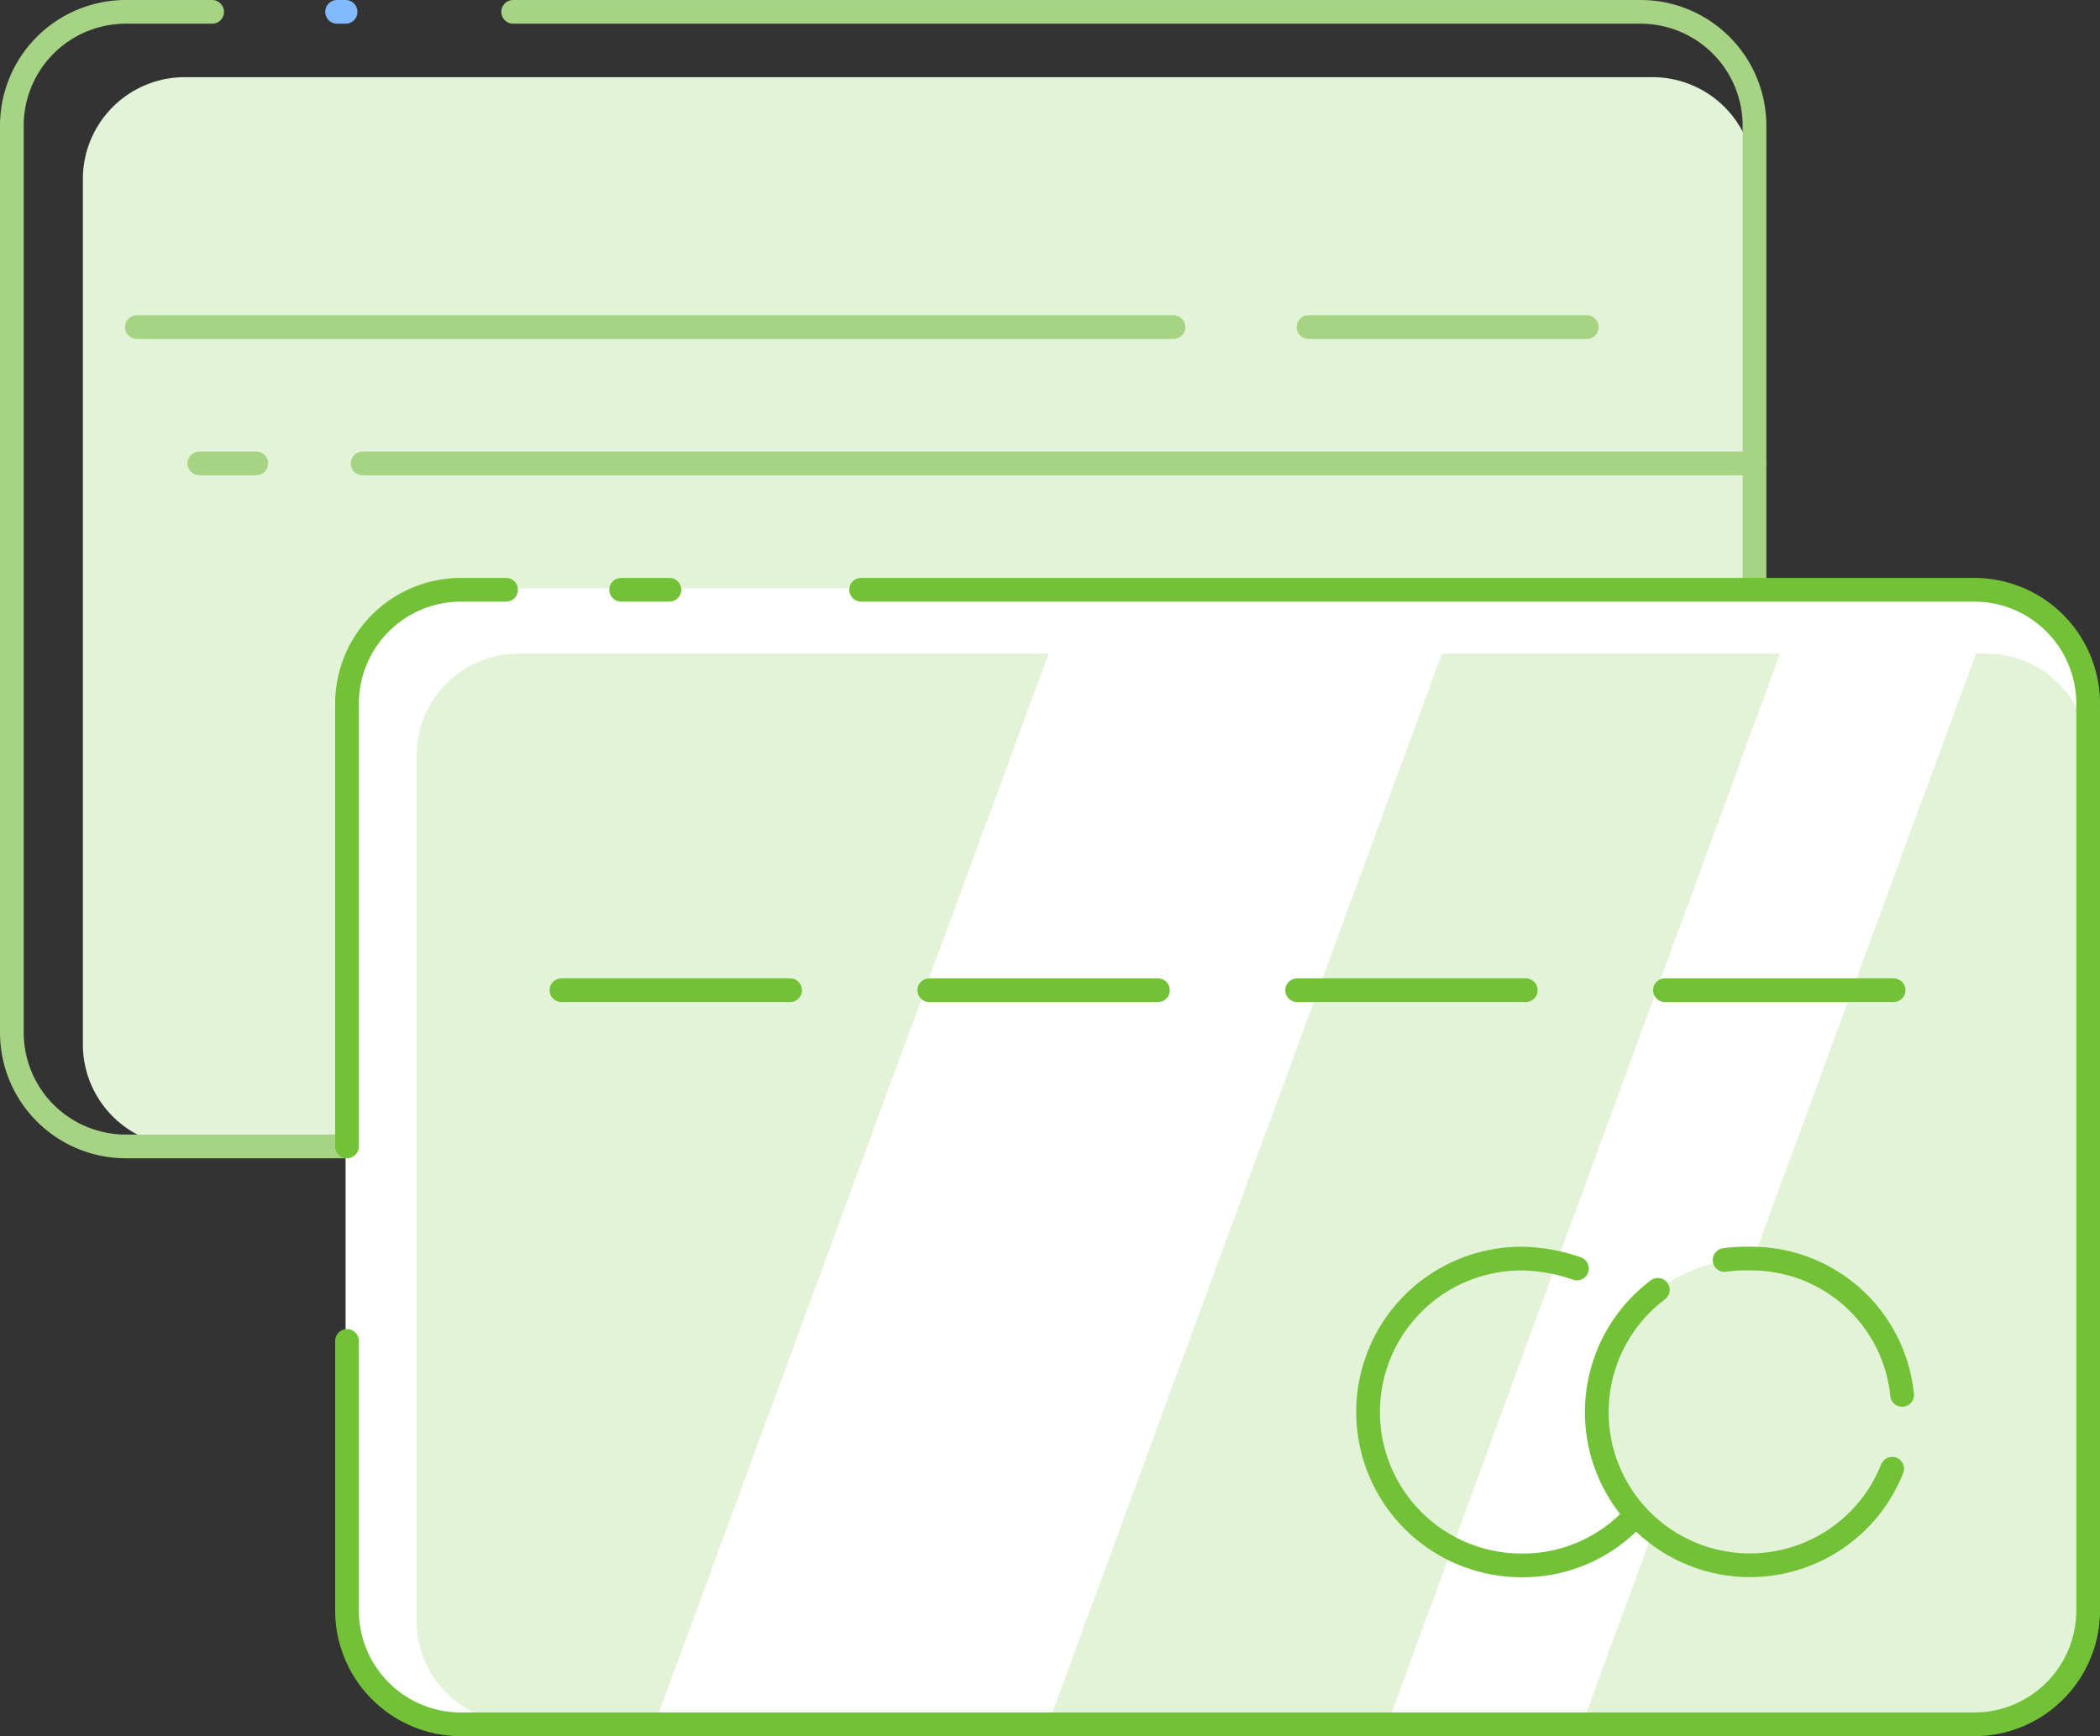 <svg xmlns="http://www.w3.org/2000/svg" width="88.572" height="73.239" viewBox="0 0 88.572 73.239">
  <rect x="0" y="0" width="88.572" height="73.239" fill="#333333" stroke="none"/>
  <g id="Page-1" transform="translate(0.5 0.5)">
    <g id="Credit_Cards" transform="translate(0 0)">
      <g id="Group" transform="translate(0)">
        <path id="Shape" d="M71.589,50.3H9.713A4.3,4.3,0,0,1,5.4,45.992V9.513A4.3,4.3,0,0,1,9.713,5.2H71.589A4.3,4.3,0,0,1,75.9,9.513V45.992A4.333,4.333,0,0,1,71.589,50.3Z" transform="translate(-2.405 -2.445)" fill="#e3f3d7"/>
        <path id="Shape-2" data-name="Shape" stroke="#a7d384" d="M91.7,22.8h11.74" fill="none" transform="translate(-37.012 -9.502)" stroke-linecap="round" stroke-linejoin="round" stroke-width="1" fill-rule="evenodd"/>
        <path id="Shape-3" data-name="Shape" stroke="#a7d384" d="M9.2,22.8H52.927" fill="none" transform="translate(-3.929 -9.502)" stroke-linecap="round" stroke-linejoin="round" stroke-width="1" fill-rule="evenodd"/>
        <path id="Shape-4" data-name="Shape" stroke="#a7d384" d="M25.1,32.4H83.8" fill="none" transform="translate(-10.305 -13.352)" stroke-linecap="round" stroke-linejoin="round" stroke-width="1" fill-rule="evenodd"/>
        <path id="Shape-5" data-name="Shape" stroke="#a7d384" d="M13.6,32.4H16" fill="none" transform="translate(-5.693 -13.352)" stroke-linecap="round" stroke-linejoin="round" stroke-width="1" fill-rule="evenodd"/>
        <path id="Shape-6" data-name="Shape" stroke="#a7d384" d="M21.545.6H69.1A4.806,4.806,0,0,1,73.9,5.392V43.668A4.806,4.806,0,0,1,69.1,48.46H5.192A4.806,4.806,0,0,1,.4,43.668V5.392A4.806,4.806,0,0,1,5.192.6H8.846" fill="none" transform="translate(-0.4 -0.6)" stroke-linecap="round" stroke-linejoin="round" stroke-width="1" fill-rule="evenodd"/>
        <path id="Shape-7" data-name="Shape" stroke="#82baff" d="M23.3.6h.359" fill="none" transform="translate(-9.583 -0.6)" stroke-linecap="round" stroke-linejoin="round" stroke-width="1" fill-rule="evenodd"/>
      </g>
      <g id="Group-2" data-name="Group" transform="translate(14.076 24.319)">
        <path id="Shape-8" data-name="Shape" d="M70.084,48.06H5.213A4.3,4.3,0,0,1,.9,43.747V4.513A4.3,4.3,0,0,1,5.213.2H70.084A4.3,4.3,0,0,1,74.4,4.513V43.747A4.3,4.3,0,0,1,70.084,48.06Z" transform="translate(-0.9 -0.2)" fill="#fff"/>
        <path id="Shape-9" data-name="Shape" d="M32.555,4.8,15.963,49.9h-5.75A4.3,4.3,0,0,1,5.9,45.592V9.113A4.3,4.3,0,0,1,10.213,4.8Z" transform="translate(-2.905 -2.045)" fill="#e3f3d7"/>
        <path id="Shape-10" data-name="Shape" d="M81.248,4.8,64.716,49.9H50.4L66.992,4.8Z" transform="translate(-20.75 -2.045)" fill="#e3f3d7"/>
        <path id="Shape-11" data-name="Shape" d="M109.324,9.113V45.592a4.3,4.3,0,0,1-4.313,4.313H88L104.592,4.8h.479A4.282,4.282,0,0,1,109.324,9.113Z" transform="translate(-35.827 -2.045)" fill="#e3f3d7"/>
        <path id="Shape-12" data-name="Shape" stroke="#73c137" d="M1,23.781V5.092A4.806,4.806,0,0,1,5.792.3H7.709" fill="none" transform="translate(-0.94 -0.24)" stroke-linecap="round" stroke-linejoin="round" stroke-width="1" fill-rule="evenodd"/>
        <path id="Shape-13" data-name="Shape" stroke="#73c137" d="M22.684.3H69.645a4.806,4.806,0,0,1,4.792,4.792V43.368a4.806,4.806,0,0,1-4.792,4.792H5.792A4.806,4.806,0,0,1,1,43.368V31.987" fill="none" transform="translate(-0.94 -0.24)" stroke-linecap="round" stroke-linejoin="round" stroke-width="1" fill-rule="evenodd"/>
        <path id="Shape-14" data-name="Shape" stroke="#73c137" d="M20.3.3h2.037" fill="none" transform="translate(-8.679 -0.24)" stroke-linecap="round" stroke-linejoin="round" stroke-width="1" fill-rule="evenodd"/>
        <g id="Group_1859" data-name="Group 1859" transform="translate(43.128 28.273)">
          <circle id="Oval" cx="6.589" cy="6.589" r="6.589" transform="translate(9.584 0)" fill="#e3f3d7"/>
          <path id="Shape-15" data-name="Shape" stroke="#73c137" d="M12.161,11.242a6.377,6.377,0,0,1-4.792,2.1A6.469,6.469,0,1,1,7.369.4,7.35,7.35,0,0,1,9.705.819" fill="none" transform="translate(-0.9 -0.4)" stroke-linecap="round" stroke-linejoin="round" stroke-width="1" fill-rule="evenodd"/>
          <path id="Shape-16" data-name="Shape" stroke="#73c137" d="M29.459,10.147A6.458,6.458,0,1,1,19.576,2.6" fill="none" transform="translate(-7.356 -1.282)" stroke-linecap="round" stroke-linejoin="round" stroke-width="1" fill-rule="evenodd"/>
          <path id="Shape-17" data-name="Shape" stroke="#73c137" d="M26,.46A6.51,6.51,0,0,1,27.078.4a6.39,6.39,0,0,1,6.409,5.75" fill="none" transform="translate(-10.965 -0.4)" stroke-linecap="round" stroke-linejoin="round" stroke-width="1" fill-rule="evenodd"/>
        </g>
        <path id="Shape-18" data-name="Shape" stroke="#73c137" d="M16.1,28.5h9.644" fill="none" transform="translate(-6.995 -11.548)" stroke-linecap="round" stroke-linejoin="round" stroke-width="1" fill-rule="evenodd"/>
        <path id="Shape-19" data-name="Shape" stroke="#73c137" d="M42,28.5h9.644" fill="none" transform="translate(-17.381 -11.548)" stroke-linecap="round" stroke-linejoin="round" stroke-width="1" fill-rule="evenodd"/>
        <path id="Shape-20" data-name="Shape" stroke="#73c137" d="M67.9,28.5h9.644" fill="none" transform="translate(-27.767 -11.548)" stroke-linecap="round" stroke-linejoin="round" stroke-width="1" fill-rule="evenodd"/>
        <path id="Shape-21" data-name="Shape" stroke="#73c137" d="M93.8,28.5h9.644" fill="none" transform="translate(-38.153 -11.548)" stroke-linecap="round" stroke-linejoin="round" stroke-width="1" fill-rule="evenodd"/>
      </g>
    </g>
  </g>
</svg>
